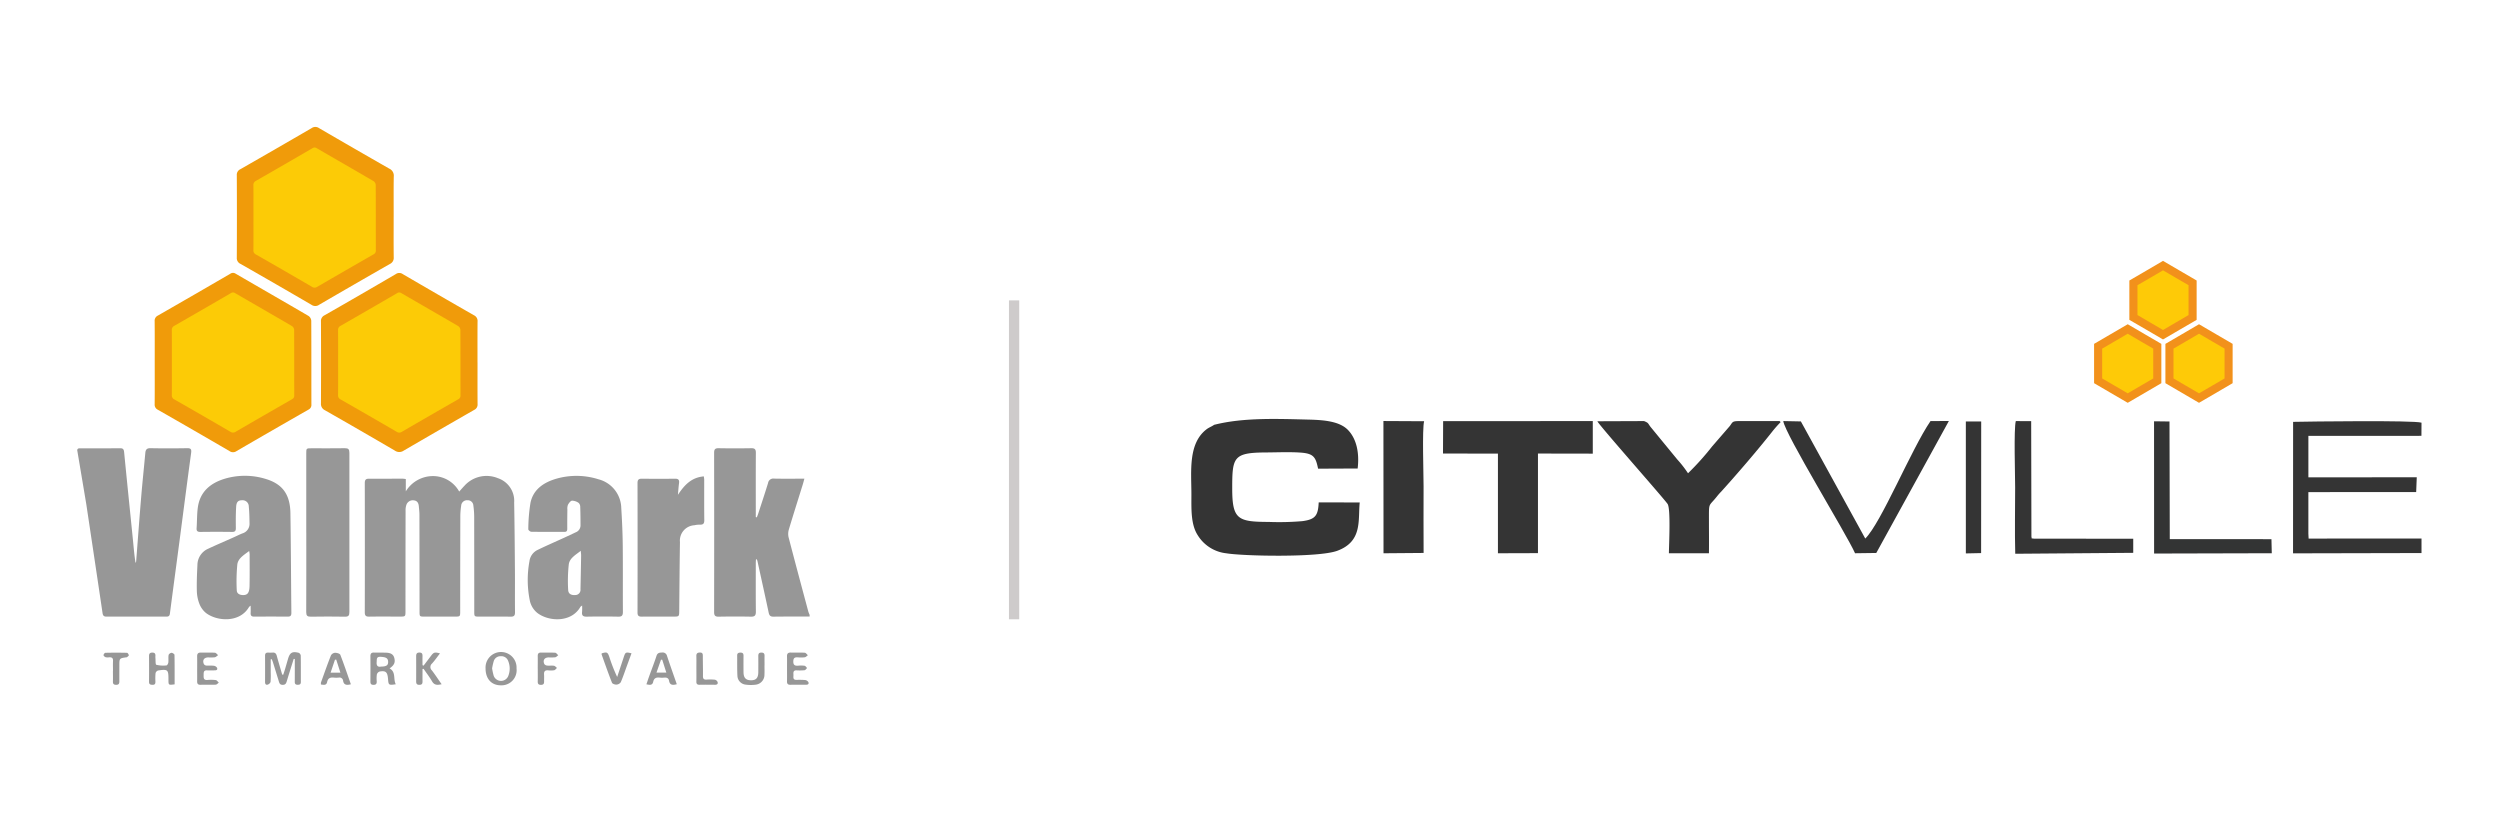 <?xml version="1.0" encoding="UTF-8"?> <svg xmlns="http://www.w3.org/2000/svg" xmlns:xlink="http://www.w3.org/1999/xlink" width="453" height="148" viewBox="0 0 453 148"><defs><clipPath id="clip-path"><rect id="Rectangle_7332" data-name="Rectangle 7332" width="424.779" height="101.184" fill="none"></rect></clipPath><clipPath id="clip-Artboard_8"><rect width="453" height="148"></rect></clipPath></defs><g id="Artboard_8" data-name="Artboard – 8" clip-path="url(#clip-Artboard_8)"><g id="Group_41539" data-name="Group 41539" transform="translate(14 23)"><rect id="Rectangle_7331" data-name="Rectangle 7331" width="1.861" height="57.787" transform="translate(168.823 31.429)" fill="#cecbcb"></rect><g id="Group_41538" data-name="Group 41538"><g id="Group_41537" data-name="Group 41537" clip-path="url(#clip-path)"><path id="Path_44252" data-name="Path 44252" d="M0,66.225a.338.338,0,0,1,.334-.394c1.337,0,5.663,0,7.418-.022.539-.007.69.193.74.711.518,5.313,1.066,10.622,1.6,15.933.137,1.371.245,2.745.471,4.141a.973.973,0,0,0,.106-.27c.306-3.894.589-7.79.914-11.684.222-2.659.506-5.313.748-7.971.055-.6.26-.881.94-.869,2.21.043,4.421.039,6.631,0,.722-.011.82.219.727.9C19.9,72.037,19.218,77.38,18.514,82.72c-.574,4.353-1.162,8.7-1.728,13.058-.053.406-.226.54-.606.54q-5.465-.007-10.93,0c-.427,0-.6-.2-.663-.6Q3.64,89.312,2.679,82.907q-.522-3.49-1.046-6.98c-.015-.1-1.317-7.851-1.629-9.7" transform="translate(0 -7.588)" fill="#979797"></path><path id="Path_44253" data-name="Path 44253" d="M147.744,96.3c-2.185.005-4.371,0-6.556.027-.556.008-.755-.219-.863-.733-.66-3.109-1.348-6.21-2.029-9.314a.609.609,0,0,0-.265-.408c-.014.242-.04.484-.04.726,0,2.939-.018,5.877.015,8.816.008.7-.208.93-.911.916-1.942-.04-3.886-.036-5.828,0-.647.011-.828-.213-.826-.842q.024-14.426,0-28.851c0-.639.195-.842.833-.832q2.95.052,5.9,0c.648-.012.833.219.829.846-.024,3.521-.012,7.043-.012,10.564v1.07l.187.051c.085-.226.18-.449.255-.679.6-1.846,1.214-3.688,1.783-5.544a.953.953,0,0,1,1.082-.8c1.791.038,3.584.013,5.5.013-.111.4-.188.719-.286,1.032-.849,2.735-1.719,5.463-2.538,8.206a2.749,2.749,0,0,0-.033,1.409c1.166,4.484,2.37,8.959,3.569,13.435a5.273,5.273,0,0,0,.238.6Z" transform="translate(-15.042 -7.589)" fill="#979797"></path><path id="Path_44254" data-name="Path 44254" d="M61.1,16.208c0,2.477-.019,4.953.012,7.43a1.2,1.2,0,0,1-.71,1.2q-6.412,3.665-12.8,7.383a1.19,1.19,0,0,1-1.386.015q-6.41-3.74-12.858-7.414a1.146,1.146,0,0,1-.681-1.136q.04-7.467,0-14.933a1.1,1.1,0,0,1,.64-1.087Q39.8,3.96,46.247.209a1.156,1.156,0,0,1,1.331.005q6.35,3.7,12.731,7.344A1.4,1.4,0,0,1,61.119,9c-.039,2.4-.015,4.807-.016,7.211" transform="translate(-3.769 0)" fill="#f09b0a"></path><path id="Path_44255" data-name="Path 44255" d="M15.864,46.165c0-2.5.011-5-.011-7.5a1.032,1.032,0,0,1,.585-1.039q6.567-3.762,13.109-7.57a.853.853,0,0,1,.987-.013c4.4,2.559,8.825,5.093,13.222,7.665a1.174,1.174,0,0,1,.473.862c.027,5.052.015,10.1.024,15.155a.932.932,0,0,1-.514.937Q37.2,58.4,30.689,62.182a1.083,1.083,0,0,1-1.259.011Q22.954,58.417,16.445,54.7a1.023,1.023,0,0,1-.591-1.032c.023-2.5.011-5,.01-7.5" transform="translate(-1.828 -3.446)" fill="#f09b0a"></path><path id="Path_44256" data-name="Path 44256" d="M19.375,46.619c0-1.954.008-3.908-.008-5.862a.805.805,0,0,1,.456-.812q5.13-2.938,10.239-5.913a.666.666,0,0,1,.771-.01c3.441,2,6.893,3.978,10.328,5.987a.918.918,0,0,1,.37.673c.021,3.946.011,7.891.019,11.837a.73.73,0,0,1-.4.732q-5.106,2.923-10.194,5.88a.845.845,0,0,1-.983.008q-5.057-2.949-10.143-5.851a.8.8,0,0,1-.461-.806c.018-1.954.008-3.908.007-5.862" transform="translate(-2.233 -3.91)" fill="#fccb06"></path><path id="Path_44257" data-name="Path 44257" d="M36.085,16.933c0-1.954.008-3.908-.008-5.862a.805.805,0,0,1,.456-.812q5.13-2.938,10.239-5.913a.666.666,0,0,1,.771-.01c3.441,2,6.893,3.978,10.328,5.987a.918.918,0,0,1,.37.673c.021,3.946.012,7.891.019,11.837a.73.73,0,0,1-.4.732q-5.106,2.923-10.194,5.88a.845.845,0,0,1-.983.008Q41.624,26.5,36.539,23.6a.8.8,0,0,1-.461-.806c.018-1.954.008-3.908.007-5.862" transform="translate(-4.16 -0.486)" fill="#fccb06"></path><path id="Path_44258" data-name="Path 44258" d="M78.284,46.172c0,2.5-.012,5,.008,7.5a1.054,1.054,0,0,1-.6,1.046q-6.407,3.673-12.79,7.388a1.386,1.386,0,0,1-1.6-.008q-6.313-3.688-12.665-7.31a1.264,1.264,0,0,1-.723-1.269q.033-7.393,0-14.787a1.141,1.141,0,0,1,.653-1.153q6.476-3.7,12.912-7.467a1.082,1.082,0,0,1,1.25,0q6.44,3.761,12.912,7.467a1.14,1.14,0,0,1,.647,1.16c-.02,2.476-.009,4.953-.01,7.43" transform="translate(-5.756 -3.45)" fill="#f09b0a"></path><path id="Path_44259" data-name="Path 44259" d="M53.426,46.623c0-1.954.008-3.908-.008-5.862a.805.805,0,0,1,.456-.812Q59,37.01,64.114,34.035a.666.666,0,0,1,.771-.01c3.441,2,6.893,3.978,10.328,5.987a.918.918,0,0,1,.37.673c.021,3.946.011,7.891.019,11.837a.73.73,0,0,1-.4.732q-5.106,2.923-10.194,5.88a.845.845,0,0,1-.983.008Q58.965,56.193,53.88,53.29a.8.8,0,0,1-.461-.806c.018-1.954.008-3.908.007-5.862" transform="translate(-6.16 -3.91)" fill="#fccb06"></path><path id="Path_44260" data-name="Path 44260" d="M66.325,72.051v2.226a5.776,5.776,0,0,1,4.949-2.766A5.423,5.423,0,0,1,76,74.317c.358-.4.637-.724.933-1.032a5.389,5.389,0,0,1,6.076-1.394,4.336,4.336,0,0,1,2.95,4.415c.075,4.1.107,8.206.138,12.309.019,2.526-.014,5.052.014,7.579.006.61-.2.8-.8.791-1.87-.027-3.74-.008-5.611-.011-.97,0-.972,0-.973-.954q0-8.6-.013-17.2a14.924,14.924,0,0,0-.148-1.956A1.011,1.011,0,0,0,77.5,75.89a1.055,1.055,0,0,0-1.143.994,12.671,12.671,0,0,0-.154,1.81q-.024,8.635-.023,17.271c0,1.006,0,1.008-1,1.009q-2.7,0-5.392,0c-.972,0-.973,0-.974-.955q-.008-8.745-.019-17.489c0-.508-.065-1.017-.108-1.523-.05-.587-.268-1.039-.939-1.1a1.225,1.225,0,0,0-1.341.893,3,3,0,0,0-.124,1q-.016,9.073-.018,18.146c0,1.024,0,1.024-1.05,1.024-1.846,0-3.693-.019-5.539.01-.6.009-.786-.2-.785-.8q.025-11.7,0-23.393c0-.6.188-.809.788-.8,2.016.019,4.032-.006,6.048-.009a5.631,5.631,0,0,1,.595.073" transform="translate(-6.792 -8.245)" fill="#979797"></path><path id="Path_44261" data-name="Path 44261" d="M102.114,94.966c-.192.149-.266.18-.3.235-1.676,2.947-5.835,2.664-7.843,1.078a3.931,3.931,0,0,1-1.287-2.028,18.677,18.677,0,0,1-.109-7.3,2.65,2.65,0,0,1,1.472-2.06c1.592-.773,3.216-1.477,4.825-2.214q1.059-.486,2.111-.988a1.33,1.33,0,0,0,.847-1.254c0-1.112-.008-2.225-.05-3.335a1,1,0,0,0-.28-.724,2.183,2.183,0,0,0-1.2-.413c-.27.02-.57.431-.74.733a1.888,1.888,0,0,0-.111.855c-.017,1.166-.028,2.333-.02,3.5,0,.393-.121.573-.541.571-1.992-.011-3.985.009-5.977-.024-.192,0-.549-.3-.541-.443a30.853,30.853,0,0,1,.4-4.84c.531-2.448,2.449-3.677,4.682-4.331a13.189,13.189,0,0,1,7.617.1,5.5,5.5,0,0,1,4.146,5.221c.139,2.253.244,4.511.268,6.767.042,4.009,0,8.019.027,12.027,0,.658-.173.9-.853.882q-2.842-.057-5.686,0c-.663.012-.942-.191-.857-.869a10.256,10.256,0,0,0,.007-1.147m-.235-9.923c-.985.776-2.035,1.35-2.181,2.461a28.018,28.018,0,0,0-.113,4.618c.026.728.54,1,1.292.943A.946.946,0,0,0,101.824,92q.069-3.052.117-6.1c0-.211-.029-.422-.062-.855" transform="translate(-10.641 -8.242)" fill="#979797"></path><path id="Path_44262" data-name="Path 44262" d="M34.243,94.972c-.2.165-.27.2-.3.254-1.685,2.917-5.81,2.609-7.8,1.087a4.053,4.053,0,0,1-1.2-1.673,6.927,6.927,0,0,1-.457-2.342c-.037-1.55.027-3.1.105-4.654a3.244,3.244,0,0,1,1.92-2.961c1.515-.709,3.056-1.366,4.584-2.048.554-.248,1.094-.528,1.66-.747a1.8,1.8,0,0,0,1.278-1.83c-.015-1.017-.033-2.037-.134-3.048a1.128,1.128,0,0,0-1.2-1.127c-.7,0-1.034.288-1.087,1.168-.077,1.283-.075,2.573-.058,3.859.008.537-.151.723-.7.715-1.894-.027-3.789-.024-5.684,0-.514.006-.768-.114-.726-.687.088-1.233.054-2.48.216-3.7.39-2.964,2.373-4.53,5.048-5.3a12.77,12.77,0,0,1,7.192.067c2.955.869,4.49,2.658,4.543,6.223.09,6.022.11,12.045.173,18.067.005.51-.18.683-.677.679q-3.024-.024-6.049,0c-.526.005-.685-.221-.655-.7.024-.384,0-.771,0-1.3m-.266-9.891c-.968.734-2.006,1.332-2.148,2.436a32.087,32.087,0,0,0-.1,4.687c.011.544.451.82,1.009.855.914.058,1.28-.349,1.307-1.653.038-1.914.016-3.83.015-5.745a5.19,5.19,0,0,0-.085-.581" transform="translate(-2.819 -8.24)" fill="#979797"></path><path id="Path_44263" data-name="Path 44263" d="M46.9,81.075q0-7.137,0-14.273c0-.981,0-.984.947-.985,2.014,0,4.03.02,6.044-.013.64-.011.826.2.825.833q-.027,14.419,0,28.839c0,.61-.133.867-.8.855-2.063-.038-4.126-.034-6.189,0-.633.01-.837-.192-.833-.833.023-4.806.012-9.613.012-14.419" transform="translate(-5.407 -7.588)" fill="#979797"></path><path id="Path_44264" data-name="Path 44264" d="M122.083,74.9c1.14-1.715,2.411-3.137,4.682-3.325a5.433,5.433,0,0,1,.071.585c0,2.453-.013,4.906.016,7.358.007.609-.208.827-.8.805a4.376,4.376,0,0,0-1.009.108,2.784,2.784,0,0,0-2.6,3.057c-.066,4.126-.094,8.253-.131,12.38-.011,1.112,0,1.114-1.116,1.114-1.894,0-3.788-.013-5.681.007-.552.005-.763-.163-.762-.751q.025-11.728,0-23.457c0-.621.229-.792.81-.786,1.991.023,3.982.027,5.973,0,.62-.009.822.214.74.816-.095.693-.135,1.392-.2,2.09" transform="translate(-13.234 -8.254)" fill="#979797"></path><path id="Path_44265" data-name="Path 44265" d="M43.653,108.8c-.417,1.339-.84,2.674-1.244,4.016-.12.4-.234.693-.762.685-.506-.008-.59-.317-.7-.671q-.522-1.7-1.05-3.406c-.061-.194-.146-.38-.219-.571l-.189.019q0,1.176,0,2.352a14.868,14.868,0,0,1-.03,1.744.8.8,0,0,1-.512.49c-.377.109-.487-.157-.485-.509.009-1.577.011-3.156,0-4.732,0-.412.171-.573.563-.562a6.714,6.714,0,0,0,.8,0c.447-.039.65.175.763.588.311,1.138.652,2.267.981,3.4l.19.016c.105-.323.218-.645.315-.97.187-.627.365-1.257.549-1.886.334-1.147.763-1.409,1.933-1.112a.658.658,0,0,1,.374.49c.028,1.6.011,3.2.019,4.8,0,.381-.165.5-.53.507-.395.005-.576-.121-.572-.54.013-1.378.005-2.757.005-4.134l-.2-.014" transform="translate(-4.435 -12.406)" fill="#979797"></path><path id="Path_44266" data-name="Path 44266" d="M83.627,110.516a2.811,2.811,0,1,1,5.613,0,2.737,2.737,0,0,1-2.776,3.067c-1.746.027-2.835-1.152-2.837-3.069m1.187.009a11.074,11.074,0,0,0,.282,1.309,1.413,1.413,0,0,0,2.663.015,3.623,3.623,0,0,0-.041-2.7,1.307,1.307,0,0,0-1.323-.841,1.279,1.279,0,0,0-1.286.894,12.063,12.063,0,0,0-.3,1.321" transform="translate(-9.644 -12.402)" fill="#979797"></path><path id="Path_44267" data-name="Path 44267" d="M64.639,113.405c-1.269.185-1.316.149-1.4-.92-.1-1.292-.387-1.576-1.517-1.392a.8.8,0,0,0-.51.519,5.1,5.1,0,0,0-.025,1.231c.017.431-.084.674-.6.665-.487-.009-.547-.25-.544-.641.011-1.5.019-3.005,0-4.507-.007-.489.142-.717.657-.7.7.026,1.4,0,2.107.019.679.02,1.335.142,1.554.922.234.831,0,1.35-.845,1.93,1.2.648.625,1.9,1.124,2.873M61.97,110.2c.993-.011,1.3-.24,1.283-.882s-.4-.845-1.384-.888c-.786-.034-.649.477-.694.953-.063.694.233.932.794.817" transform="translate(-6.924 -12.415)" fill="#979797"></path><path id="Path_44268" data-name="Path 44268" d="M19.341,113.42c-1.116.142-1.116.141-1.122-.815v-.073c0-1.784-.109-1.884-1.881-1.623a.7.7,0,0,0-.456.479,10.2,10.2,0,0,0-.025,1.526c.008.368-.07.6-.517.591-.4-.008-.644-.076-.64-.555.016-1.553.011-3.107,0-4.66,0-.42.147-.619.593-.625.469,0,.591.233.562.637a1.693,1.693,0,0,0,0,.292c.045.448-.012,1.224.164,1.282a5.253,5.253,0,0,0,1.853.111c.122-.006.3-.333.326-.526.051-.456-.026-.929.052-1.377a.679.679,0,0,1,.533-.38c.184,0,.527.238.53.378.036,1.766.024,3.533.024,5.339" transform="translate(-1.695 -12.416)" fill="#979797"></path><path id="Path_44269" data-name="Path 44269" d="M140.111,109.973c0,.557.023,1.116-.005,1.672a1.8,1.8,0,0,1-1.63,1.84,6.829,6.829,0,0,1-1.8-.017,1.663,1.663,0,0,1-1.469-1.575c-.065-1.233-.031-2.471-.046-3.707,0-.432.249-.514.614-.518.418,0,.542.2.538.587-.012.993-.011,1.987,0,2.981.011,1.017.441,1.454,1.392,1.446.89-.007,1.277-.441,1.285-1.467.008-.97.013-1.939,0-2.909-.006-.4.093-.641.56-.641s.583.227.572.635c-.014.556,0,1.115,0,1.672Z" transform="translate(-15.586 -12.416)" fill="#979797"></path><path id="Path_44270" data-name="Path 44270" d="M122.078,113.395c-.73.2-1.26.189-1.4-.617-.086-.481-.4-.614-.844-.581a4.473,4.473,0,0,1-.871,0c-.616-.073-1.017.1-1.162.766-.149.679-.651.569-1.228.448.182-.531.345-1.028.523-1.52.435-1.207.906-2.4,1.3-3.621.176-.541.511-.607.987-.614a.8.8,0,0,1,.921.6c.561,1.7,1.162,3.379,1.774,5.141m-2.64-4.433-.22-.017c-.264.752-.526,1.5-.819,2.342h1.783c-.266-.833-.5-1.579-.743-2.325" transform="translate(-13.443 -12.415)" fill="#979797"></path><path id="Path_44271" data-name="Path 44271" d="M55.335,113.412c-.753.187-1.275.159-1.414-.648a.644.644,0,0,0-.789-.562,4.58,4.58,0,0,1-.874,0c-.638-.074-1.079.091-1.224.793-.137.66-.632.519-1.121.461a1.252,1.252,0,0,1,0-.368c.592-1.646,1.171-3.3,1.812-4.921a.969.969,0,0,1,.746-.464c.326,0,.863.146.949.369.677,1.737,1.268,3.507,1.911,5.339m-1.9-2.107c-.27-.846-.512-1.607-.755-2.368l-.229.029c-.253.753-.507,1.506-.786,2.339Z" transform="translate(-5.754 -12.42)" fill="#979797"></path><path id="Path_44272" data-name="Path 44272" d="M70.754,110.037l1.342-1.773c.5-.664.668-.716,1.633-.454-.492.635-.925,1.27-1.438,1.833a.834.834,0,0,0-.023,1.255c.6.787,1.141,1.616,1.76,2.5-.755.173-1.312.2-1.733-.519-.459-.788-1.02-1.517-1.538-2.273l-.192.035c0,.729-.011,1.458,0,2.186.009.418-.054.683-.581.681s-.574-.295-.572-.7q.011-2.219,0-4.437c0-.407.052-.705.577-.711s.586.287.574.7c-.015.53,0,1.061,0,1.592l.191.083" transform="translate(-8.005 -12.416)" fill="#979797"></path><path id="Path_44273" data-name="Path 44273" d="M24.558,110.556c0-.728.012-1.457-.005-2.185-.011-.479.158-.72.673-.708.849.021,1.7-.023,2.548.027.2.011.387.285.579.438-.2.136-.391.353-.61.391a7.271,7.271,0,0,1-1.163.019c-.774.006-1.114.5-.805,1.214a.6.6,0,0,0,.442.264c.458.037.928-.024,1.38.04a.8.8,0,0,1,.58.4c.113.424-.249.43-.551.43-.413,0-.829.029-1.238,0-.678-.057-.657.375-.66.84,0,.482-.046.95.675.9a7.721,7.721,0,0,1,1.527.02c.2.027.366.3.549.466-.187.128-.371.359-.561.367-.922.038-1.846,0-2.768.021-.45.009-.6-.2-.595-.614.011-.777,0-1.554,0-2.331" transform="translate(-2.831 -12.416)" fill="#979797"></path><path id="Path_44274" data-name="Path 44274" d="M145.373,110.545c0-.728.016-1.456-.005-2.184-.014-.489.168-.71.677-.7.848.022,1.7-.021,2.547.03.2.012.375.293.562.45-.186.131-.359.345-.56.375a5.935,5.935,0,0,1-1.235.013c-.541-.034-.841.066-.848.733-.007.7.313.815.886.774a5,5,0,0,1,1.162.018c.166.027.3.265.447.407-.15.14-.289.38-.455.4a9.371,9.371,0,0,1-1.454.022c-.6-.022-.587.38-.56.781s-.188.945.541.947a13.963,13.963,0,0,1,1.6.029.8.8,0,0,1,.582.413c.114.414-.235.439-.547.439-.9,0-1.8-.017-2.693.007-.466.013-.663-.156-.651-.628.019-.776.005-1.553.005-2.329" transform="translate(-16.764 -12.416)" fill="#979797"></path><path id="Path_44275" data-name="Path 44275" d="M112.811,107.795c-.267.729-.531,1.45-.794,2.171-.375,1.025-.717,2.065-1.148,3.065a1.022,1.022,0,0,1-.769.433c-.275.016-.742-.134-.821-.333-.667-1.692-1.266-3.41-1.88-5.122a.539.539,0,0,1,.016-.207c.943-.288,1.08-.223,1.384.664a29.466,29.466,0,0,0,1.417,3.612c.4-1.2.8-2.409,1.2-3.616.289-.88.357-.92,1.4-.668" transform="translate(-12.384 -12.414)" fill="#979797"></path><path id="Path_44276" data-name="Path 44276" d="M94.315,110.581c0-.751.015-1.5,0-2.252-.012-.447.127-.679.614-.668.848.019,1.7-.021,2.542.03.2.011.375.295.562.453-.186.131-.358.341-.56.374a7.79,7.79,0,0,1-1.16.019c-.774.005-1.124.51-.8,1.212a.708.708,0,0,0,.513.269c.408.042.83-.027,1.231.035.2.031.364.256.545.392-.171.147-.324.382-.517.42a3.909,3.909,0,0,1-1.086.015c-.587-.052-.781.216-.74.768.029.386,0,.775.008,1.162s-.019.7-.564.7c-.519,0-.6-.249-.589-.675.019-.75.005-1.5.006-2.252" transform="translate(-10.876 -12.415)" fill="#979797"></path><path id="Path_44277" data-name="Path 44277" d="M7.094,111.01c0-.607-.026-1.216.006-1.822.027-.519-.2-.7-.686-.664a1.7,1.7,0,0,1-.65-.019c-.162-.054-.38-.239-.386-.373s.206-.423.327-.426q1.965-.046,3.932,0c.119,0,.3.28.322.447.014.1-.216.24-.34.358-.013.013-.047,0-.072.007-1.3.18-1.3.18-1.3,1.523,0,.947-.007,1.895,0,2.842,0,.409-.113.625-.579.623-.449,0-.6-.173-.587-.6.021-.631.005-1.262,0-1.894" transform="translate(-0.62 -12.418)" fill="#979797"></path><path id="Path_44278" data-name="Path 44278" d="M126.807,110.564c0-.752.018-1.5-.005-2.256-.015-.468.168-.643.635-.653.5-.01.539.249.538.641,0,1.212.041,2.425.024,3.637-.006.489.182.646.641.625a9.433,9.433,0,0,1,1.525.019.72.72,0,0,1,.491.428c.1.369-.145.5-.5.491-.922-.013-1.844-.019-2.766,0-.451.011-.6-.182-.586-.608.019-.776.005-1.553.006-2.328" transform="translate(-14.623 -12.415)" fill="#979797"></path><path id="Path_44279" data-name="Path 44279" d="M419.18,40.411l3.043,1.78,3.049,1.777v7.123l-3.049,1.782-3.043,1.776-3.05-1.776-3.047-1.782V43.969l3.047-1.777Z" transform="translate(-47.636 -4.66)" fill="#f2911b" fill-rule="evenodd"></path><path id="Path_44280" data-name="Path 44280" d="M419.371,42.354l2.305,1.354,2.318,1.348v5.4l-2.318,1.352-2.305,1.346-2.313-1.346-2.316-1.352v-5.4l2.316-1.348Z" transform="translate(-47.828 -4.884)" fill="#feca07" fill-rule="evenodd"></path><path id="Path_44281" data-name="Path 44281" d="M433.781,40.411l3.046,1.78,3.047,1.777v7.123l-3.047,1.782-3.046,1.776-3.042-1.776-3.046-1.782V43.969l3.046-1.777Z" transform="translate(-49.321 -4.66)" fill="#f2911b" fill-rule="evenodd"></path><path id="Path_44282" data-name="Path 44282" d="M433.972,42.354l2.32,1.354,2.311,1.348v5.4l-2.311,1.352-2.32,1.346-2.313-1.346-2.31-1.352v-5.4l2.31-1.348Z" transform="translate(-49.512 -4.884)" fill="#feca07" fill-rule="evenodd"></path><path id="Path_44283" data-name="Path 44283" d="M426.405,27.434l3.055,1.783,3.041,1.776v7.129l-3.041,1.77-3.055,1.781-3.045-1.781-3.051-1.77V30.993l3.051-1.776Z" transform="translate(-48.47 -3.164)" fill="#f2911b" fill-rule="evenodd"></path><path id="Path_44284" data-name="Path 44284" d="M426.6,29.372l2.313,1.351,2.313,1.344v5.407L428.91,38.83,426.6,40.18l-2.309-1.35-2.318-1.355V32.067l2.318-1.344Z" transform="translate(-48.661 -3.387)" fill="#feca07" fill-rule="evenodd"></path><path id="Path_44285" data-name="Path 44285" d="M232.3,60.872c-.244.215-.924.487-1.283.751-3.471,2.567-2.825,7.674-2.825,11.9,0,2.574-.135,5.423,1.174,7.4a6.957,6.957,0,0,0,5.157,3.232c3.032.512,16.646.8,20.07-.445,4.666-1.7,3.763-5.6,4.1-8.766l-7.436-.015c-.106,2.386-.594,3.088-2.969,3.4a49.16,49.16,0,0,1-6.1.14c-5.591-.012-6.6-.46-6.6-6.056,0-5.643.176-6.5,6.041-6.53,2-.011,4.384-.116,6.344.025,2.373.169,2.743.816,3.173,2.914l7.169-.032c.349-2.871-.223-5.42-1.772-7s-4.421-1.794-7.084-1.86c-5.72-.141-11.87-.4-17.15.946" transform="translate(-26.309 -6.897)" fill="#343434" fill-rule="evenodd"></path><path id="Path_44286" data-name="Path 44286" d="M343.042,62.145a21.557,21.557,0,0,1,1.513-1.711l-.188-.188h-7.413c-1.216.012-1.089.216-1.618.908l-3.2,3.691a49.311,49.311,0,0,1-4.362,4.86,20.475,20.475,0,0,0-1.952-2.509l-4.87-5.936c-.492-.656-.3-.662-1.144-1.014l-8.461.033c.246.649,12.178,14.129,12.73,14.994.576.9.252,7.278.232,8.921l7.256,0c.027-1.979,0-3.977,0-5.958,0-3.455-.084-2.368,1.52-4.424a9.763,9.763,0,0,1,.7-.785c2.957-3.275,6.522-7.416,9.256-10.879" transform="translate(-35.904 -6.947)" fill="#343434" fill-rule="evenodd"></path><path id="Path_44287" data-name="Path 44287" d="M279.729,66.126l9.954.019V84.2l7.254-.023,0-18.047,9.934.018,0-5.9-27.116.011Z" transform="translate(-32.258 -6.948)" fill="#343434" fill-rule="evenodd"></path><path id="Path_44288" data-name="Path 44288" d="M453.835,84.216l23.279-.053,0-2.635-20.456.013-.046-.884,0-7.537,19.534-.005.107-2.682-19.638.01,0-7.508,20.484-.012.014-2.385c-1.449-.451-20.292-.217-23.266-.146Z" transform="translate(-52.336 -6.95)" fill="#343434" fill-rule="evenodd"></path><path id="Path_44289" data-name="Path 44289" d="M274.9,60.274l-7.372-.039.017,23.965,7.264-.06c-.033-4.014-.005-8.039-.005-12.056,0-2.1-.272-10.493.1-11.81" transform="translate(-30.852 -6.946)" fill="#343434" fill-rule="evenodd"></path><path id="Path_44290" data-name="Path 44290" d="M362.433,84.194l3.844-.051,13.155-23.916-3.329.019c-3.464,5.058-8.919,18.418-11.821,21.285L352.613,60.307l-3.192-.066c.36,2.434,11.4,20.351,13.012,23.954" transform="translate(-40.295 -6.945)" fill="#343434" fill-rule="evenodd"></path><path id="Path_44291" data-name="Path 44291" d="M396.92,84.289l21.382-.17,0-2.557-17.991-.006c-.607-.166-.275.26-.457-.342l-.044-20.955-2.787-.013c-.382,1.385-.118,9.915-.118,12.027,0,3.974-.09,8.054.018,12.017" transform="translate(-45.76 -6.947)" fill="#343434" fill-rule="evenodd"></path><path id="Path_44292" data-name="Path 44292" d="M425.377,84.256,446.7,84.2l-.06-2.549-18.423-.011-.05-21.314-2.8-.034Z" transform="translate(-49.054 -6.953)" fill="#333434" fill-rule="evenodd"></path><path id="Path_44293" data-name="Path 44293" d="M386.819,84.235l2.766-.06.015-23.855-2.783,0Z" transform="translate(-44.607 -6.956)" fill="#343434" fill-rule="evenodd"></path></g></g></g></g></svg> 